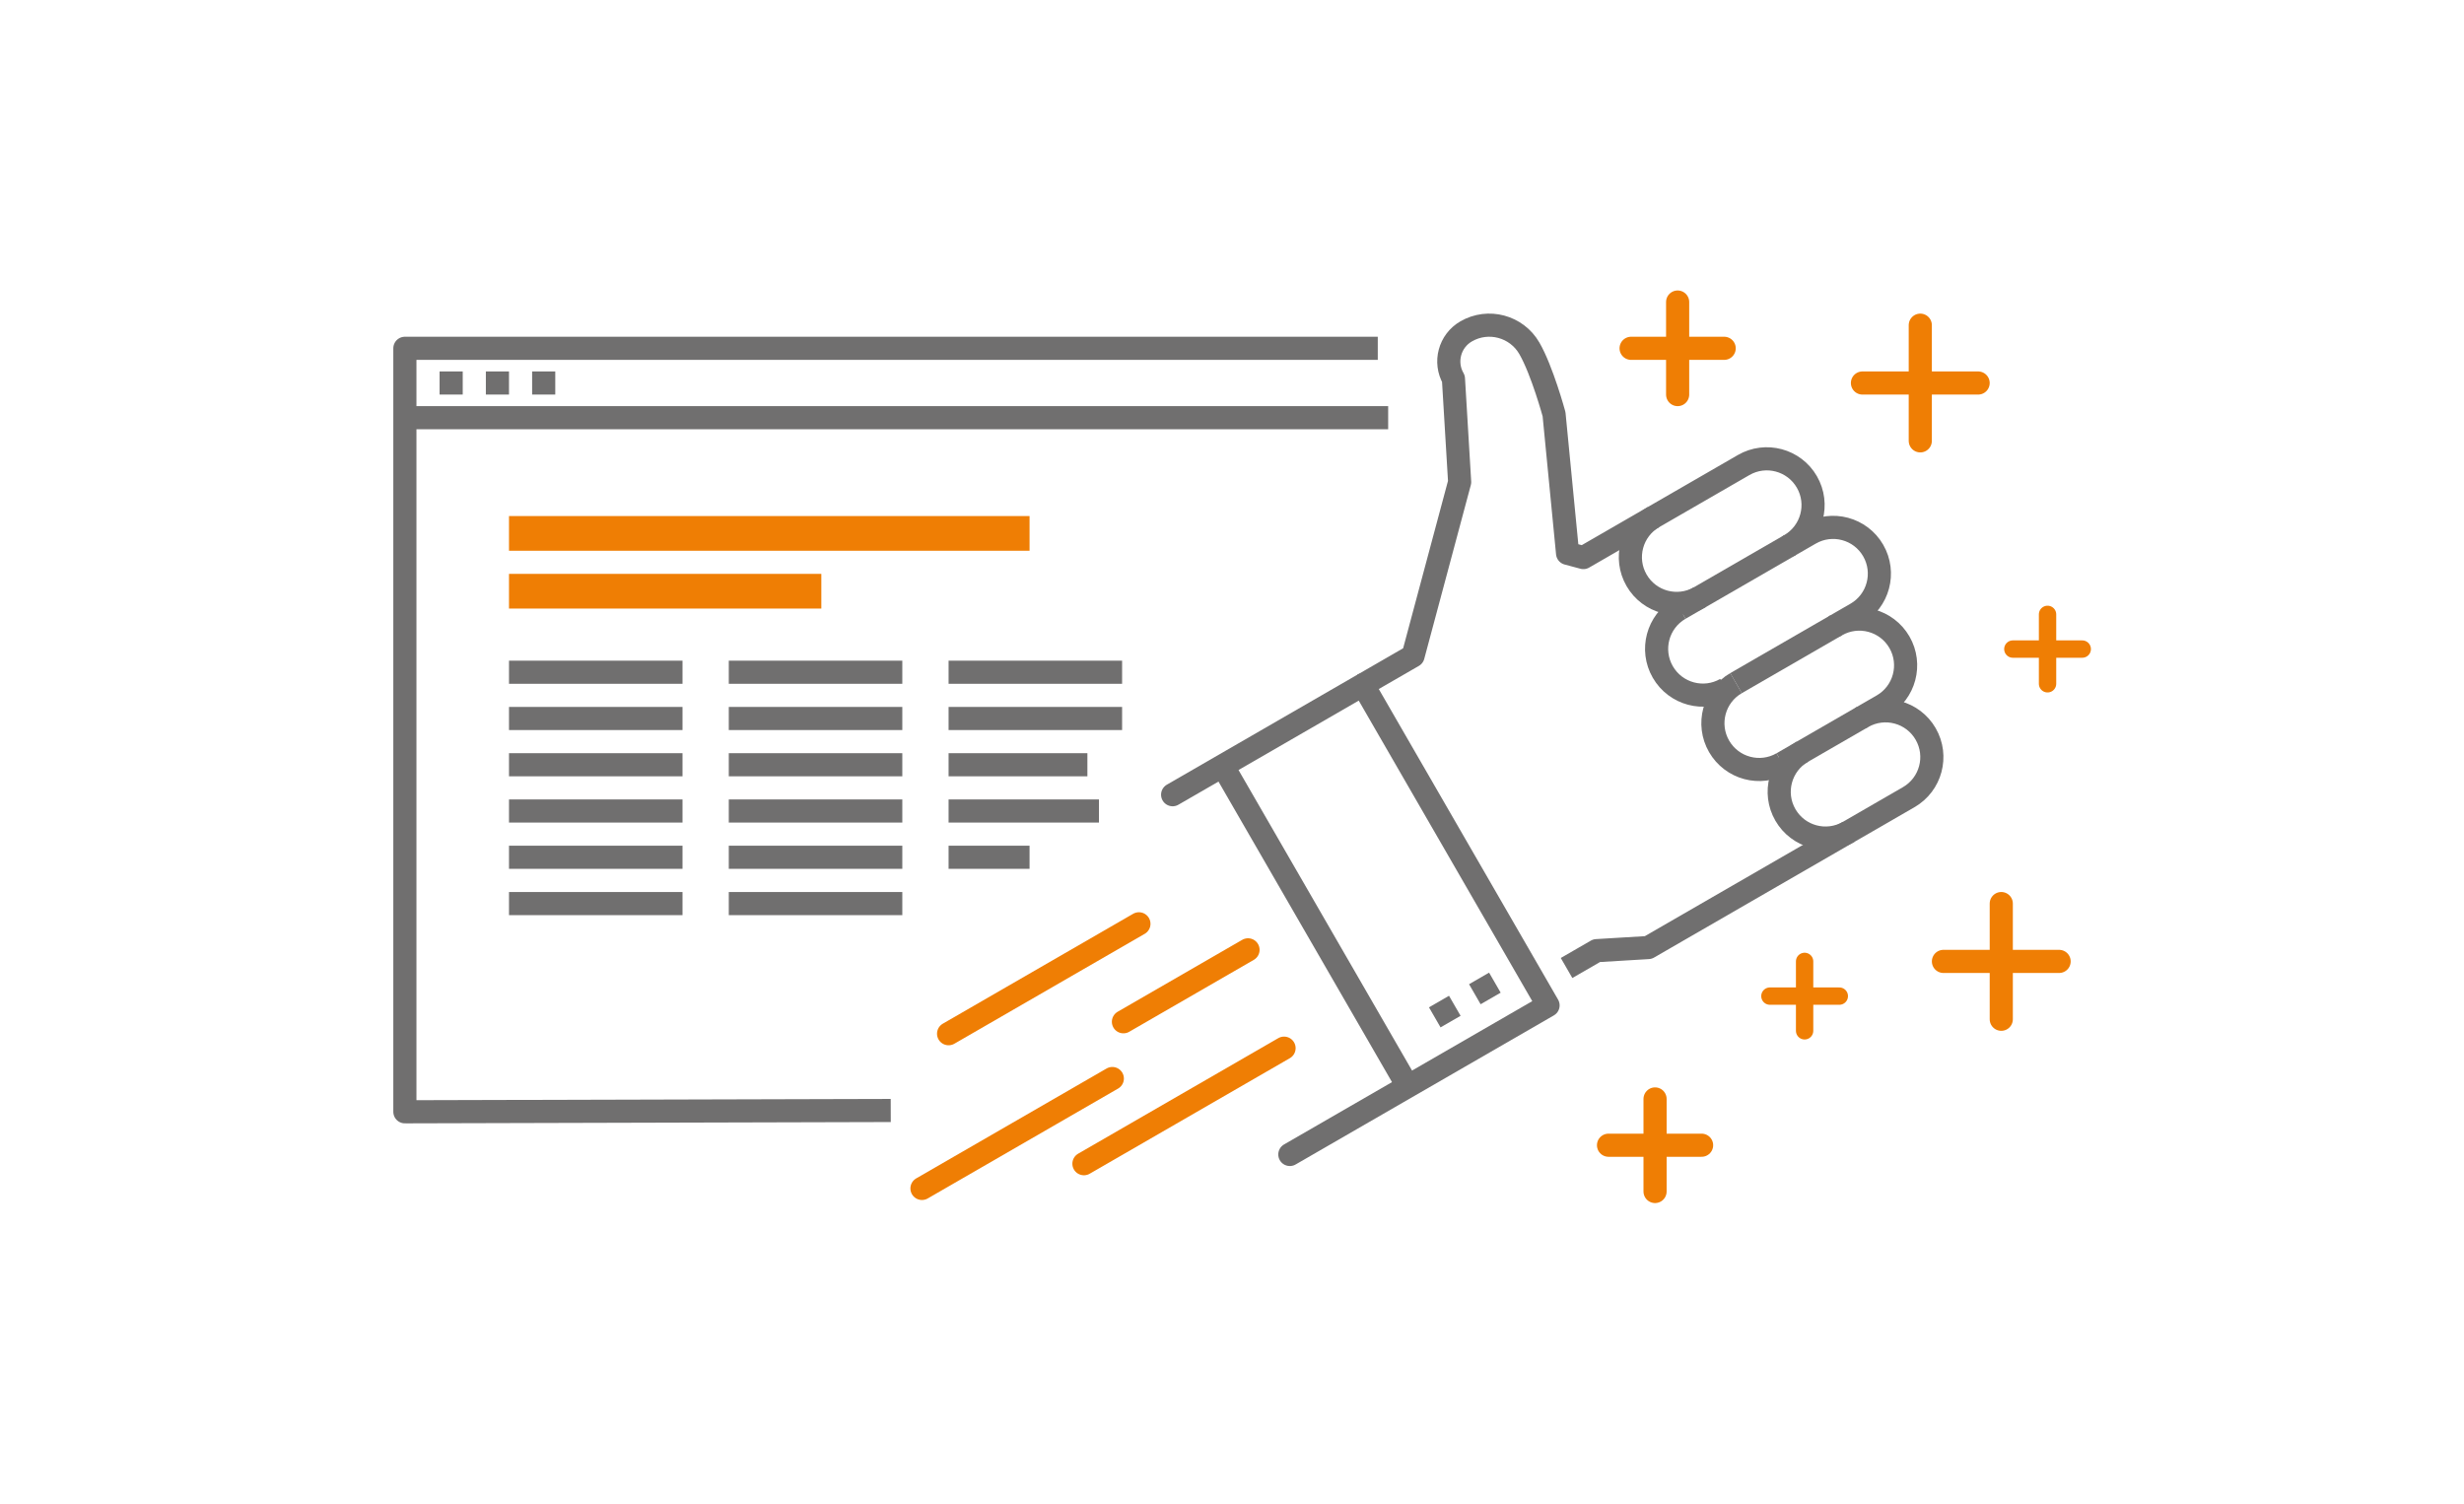 <?xml version="1.0" encoding="UTF-8" standalone="no"?>
<svg xmlns="http://www.w3.org/2000/svg" xmlns:xlink="http://www.w3.org/1999/xlink" xmlns:serif="http://www.serif.com/" width="100%" height="100%" viewBox="0 0 213 130" version="1.1" xml:space="preserve" style="fill-rule:evenodd;clip-rule:evenodd;stroke-linejoin:round;stroke-miterlimit:1.5;">
    <rect x="0" y="0" width="213" height="130" style="fill:#fff;"></rect>
    <g>
        <path d="M119.102,30.11L35,30.11L35,96.11L77,95.996" style="fill:none;stroke:#706f6f;stroke-width:2px;"></path>
        <path d="M101.368,68.699L117.822,59.199L133.822,86.912L111.5,99.799" style="fill:none;stroke:#706f6f;stroke-width:2px;stroke-linecap:round;stroke-miterlimit:10;"></path>
        <path d="M82,89.36L98.454,79.86" style="fill:none;stroke:#ef7e04;stroke-width:2px;stroke-linecap:round;stroke-miterlimit:10;"></path>
        <path d="M79.7,102.735L96.155,93.235" style="fill:none;stroke:#ef7e04;stroke-width:2px;stroke-linecap:round;stroke-miterlimit:10;"></path>
        <path d="M97.115,88.328L107.885,82.11" style="fill:none;stroke:#ef7e04;stroke-width:2px;stroke-linecap:round;stroke-miterlimit:10;"></path>
        <path d="M93.7,100.598L111,90.61" style="fill:none;stroke:#ef7e04;stroke-width:2px;stroke-linecap:round;stroke-miterlimit:10;"></path>
        <path d="M117.822,59.199L122.153,56.699L126.179,41.672L125.643,32.744C124.815,31.31 125.306,29.475 126.741,28.646C128.654,27.542 131.101,28.197 132.205,30.11C133.31,32.023 134.339,35.806 134.339,35.806L135.509,47.833L136.875,48.199L150.731,40.199C152.644,39.094 155.091,39.75 156.196,41.663C157.3,43.576 156.644,46.022 154.731,47.127L156.463,46.127C158.377,45.022 160.823,45.678 161.928,47.591C163.032,49.504 162.377,51.951 160.463,53.055L158.731,54.055C160.644,52.951 163.091,53.606 164.196,55.519C165.3,57.432 164.644,59.879 162.731,60.983L160.999,61.983C162.912,60.879 165.359,61.534 166.463,63.447C167.568,65.361 166.912,67.807 164.999,68.912L142.483,81.912L138.019,82.18L135.421,83.68" style="fill:none;stroke:#706f6f;stroke-width:2px;stroke-miterlimit:10;"></path>
        <path d="M129.224,84.947L127.492,85.947" style="fill:none;stroke:#706f6f;stroke-width:2px;stroke-miterlimit:10;"></path>
        <path d="M125.76,86.947L124.028,87.947" style="fill:none;stroke:#706f6f;stroke-width:2px;stroke-miterlimit:10;"></path>
        <path d="M105.698,66.199L121.698,93.912" style="fill:none;stroke:#706f6f;stroke-width:2px;stroke-miterlimit:10;"></path>
        <path d="M154.731,47.127L145.205,52.627" style="fill:none;stroke:#706f6f;stroke-width:2px;stroke-miterlimit:10;"></path>
        <path d="M158.731,54.055L150.071,59.055" style="fill:none;stroke:#706f6f;stroke-width:2px;stroke-miterlimit:10;"></path>
        <path d="M160.999,61.983L154.071,65.983" style="fill:none;stroke:#706f6f;stroke-width:2px;stroke-miterlimit:10;"></path>
        <path d="M146.937,51.627C145.024,52.731 142.578,52.076 141.473,50.163C140.369,48.25 141.024,45.803 142.937,44.699" style="fill:none;stroke:#706f6f;stroke-width:2px;stroke-miterlimit:10;"></path>
        <path d="M149.205,59.555C147.292,60.66 144.846,60.004 143.741,58.091C142.637,56.178 143.292,53.731 145.205,52.627" style="fill:none;stroke:#706f6f;stroke-width:2px;stroke-miterlimit:10;"></path>
        <path d="M154.071,65.983C152.158,67.088 149.712,66.432 148.607,64.519C147.503,62.606 148.158,60.16 150.071,59.055" style="fill:none;stroke:#706f6f;stroke-width:2px;stroke-miterlimit:10;"></path>
        <path d="M159.803,71.912C157.89,73.016 155.444,72.361 154.339,70.447C153.235,68.534 153.89,66.088 155.803,64.983" style="fill:none;stroke:#706f6f;stroke-width:2px;stroke-miterlimit:10;"></path>
        <g>
            <path d="M165.999,28.11L165.999,38.11" style="fill:none;stroke:#ef7e04;stroke-width:2px;stroke-linecap:round;"></path>
            <path d="M160.999,33.11L170.999,33.11" style="fill:none;stroke:#ef7e04;stroke-width:2px;stroke-linecap:round;"></path>
        </g>
        <g>
            <path d="M173,78.11L173,88.11" style="fill:none;stroke:#ef7e04;stroke-width:2px;stroke-linecap:round;"></path>
            <path d="M168,83.11L178,83.11" style="fill:none;stroke:#ef7e04;stroke-width:2px;stroke-linecap:round;"></path>
        </g>
        <g>
            <path d="M145.023,26.11L145.023,34.11" style="fill:none;stroke:#ef7e04;stroke-width:2px;stroke-linecap:round;"></path>
            <path d="M141,30.11L149.046,30.11" style="fill:none;stroke:#ef7e04;stroke-width:2px;stroke-linecap:round;"></path>
        </g>
        <g>
            <path d="M143.071,95L143.071,103" style="fill:none;stroke:#ef7e04;stroke-width:2px;stroke-linecap:round;"></path>
            <path d="M139.048,99L147.094,99" style="fill:none;stroke:#ef7e04;stroke-width:2px;stroke-linecap:round;"></path>
        </g>
        <g>
            <path d="M177,53.11L177,59.11" style="fill:none;stroke:#ef7e04;stroke-width:1.5px;stroke-linecap:round;"></path>
            <path d="M174,56.11L180,56.11" style="fill:none;stroke:#ef7e04;stroke-width:1.5px;stroke-linecap:round;"></path>
        </g>
        <g>
            <path d="M155.999,83.11L155.999,89.11" style="fill:none;stroke:#ef7e04;stroke-width:1.5px;stroke-linecap:round;"></path>
            <path d="M152.999,86.11L158.999,86.11" style="fill:none;stroke:#ef7e04;stroke-width:1.5px;stroke-linecap:round;"></path>
        </g>
        <path d="M35,36.11L120,36.11" style="fill:none;stroke:#706f6f;stroke-width:2px;"></path>
        <path d="M38,33.11L40,33.11" style="fill:none;stroke:#706f6f;stroke-width:2px;"></path>
        <path d="M42,33.11L44,33.11" style="fill:none;stroke:#706f6f;stroke-width:2px;"></path>
        <path d="M46,33.11L48,33.11" style="fill:none;stroke:#706f6f;stroke-width:2px;"></path>
        <path d="M44,51.11L71,51.11" style="fill:none;stroke:#ef7e04;stroke-width:3px;"></path>
        <path d="M44,46.11L89,46.11" style="fill:none;stroke:#ef7e04;stroke-width:3px;"></path>
        <path d="M44,58.11L59,58.11" style="fill:none;stroke:#706f6f;stroke-width:2px;"></path>
        <path d="M63,58.11L78,58.11" style="fill:none;stroke:#706f6f;stroke-width:2px;"></path>
        <path d="M82,58.11L97,58.11" style="fill:none;stroke:#706f6f;stroke-width:2px;"></path>
        <path d="M44,70.11L59,70.11" style="fill:none;stroke:#706f6f;stroke-width:2px;"></path>
        <path d="M63,70.11L78,70.11" style="fill:none;stroke:#706f6f;stroke-width:2px;"></path>
        <path d="M82,70.11L95,70.11" style="fill:none;stroke:#706f6f;stroke-width:2px;"></path>
        <path d="M44,66.11L59,66.11" style="fill:none;stroke:#706f6f;stroke-width:2px;"></path>
        <path d="M63,66.11L78,66.11" style="fill:none;stroke:#706f6f;stroke-width:2px;"></path>
        <path d="M82,66.11L94,66.11" style="fill:none;stroke:#706f6f;stroke-width:2px;"></path>
        <path d="M44,78.109L59,78.109" style="fill:none;stroke:#706f6f;stroke-width:2px;"></path>
        <path d="M63,78.109L78,78.109" style="fill:none;stroke:#706f6f;stroke-width:2px;"></path>
        <path d="M44,62.11L59,62.11" style="fill:none;stroke:#706f6f;stroke-width:2px;"></path>
        <path d="M63,62.11L78,62.11" style="fill:none;stroke:#706f6f;stroke-width:2px;"></path>
        <path d="M82,62.11L97,62.11" style="fill:none;stroke:#706f6f;stroke-width:2px;"></path>
        <path d="M44,74.109L59,74.109" style="fill:none;stroke:#706f6f;stroke-width:2px;"></path>
        <path d="M63,74.109L78,74.109" style="fill:none;stroke:#706f6f;stroke-width:2px;"></path>
        <path d="M82,74.109L89,74.109" style="fill:none;stroke:#706f6f;stroke-width:2px;"></path>
    </g>
</svg>
